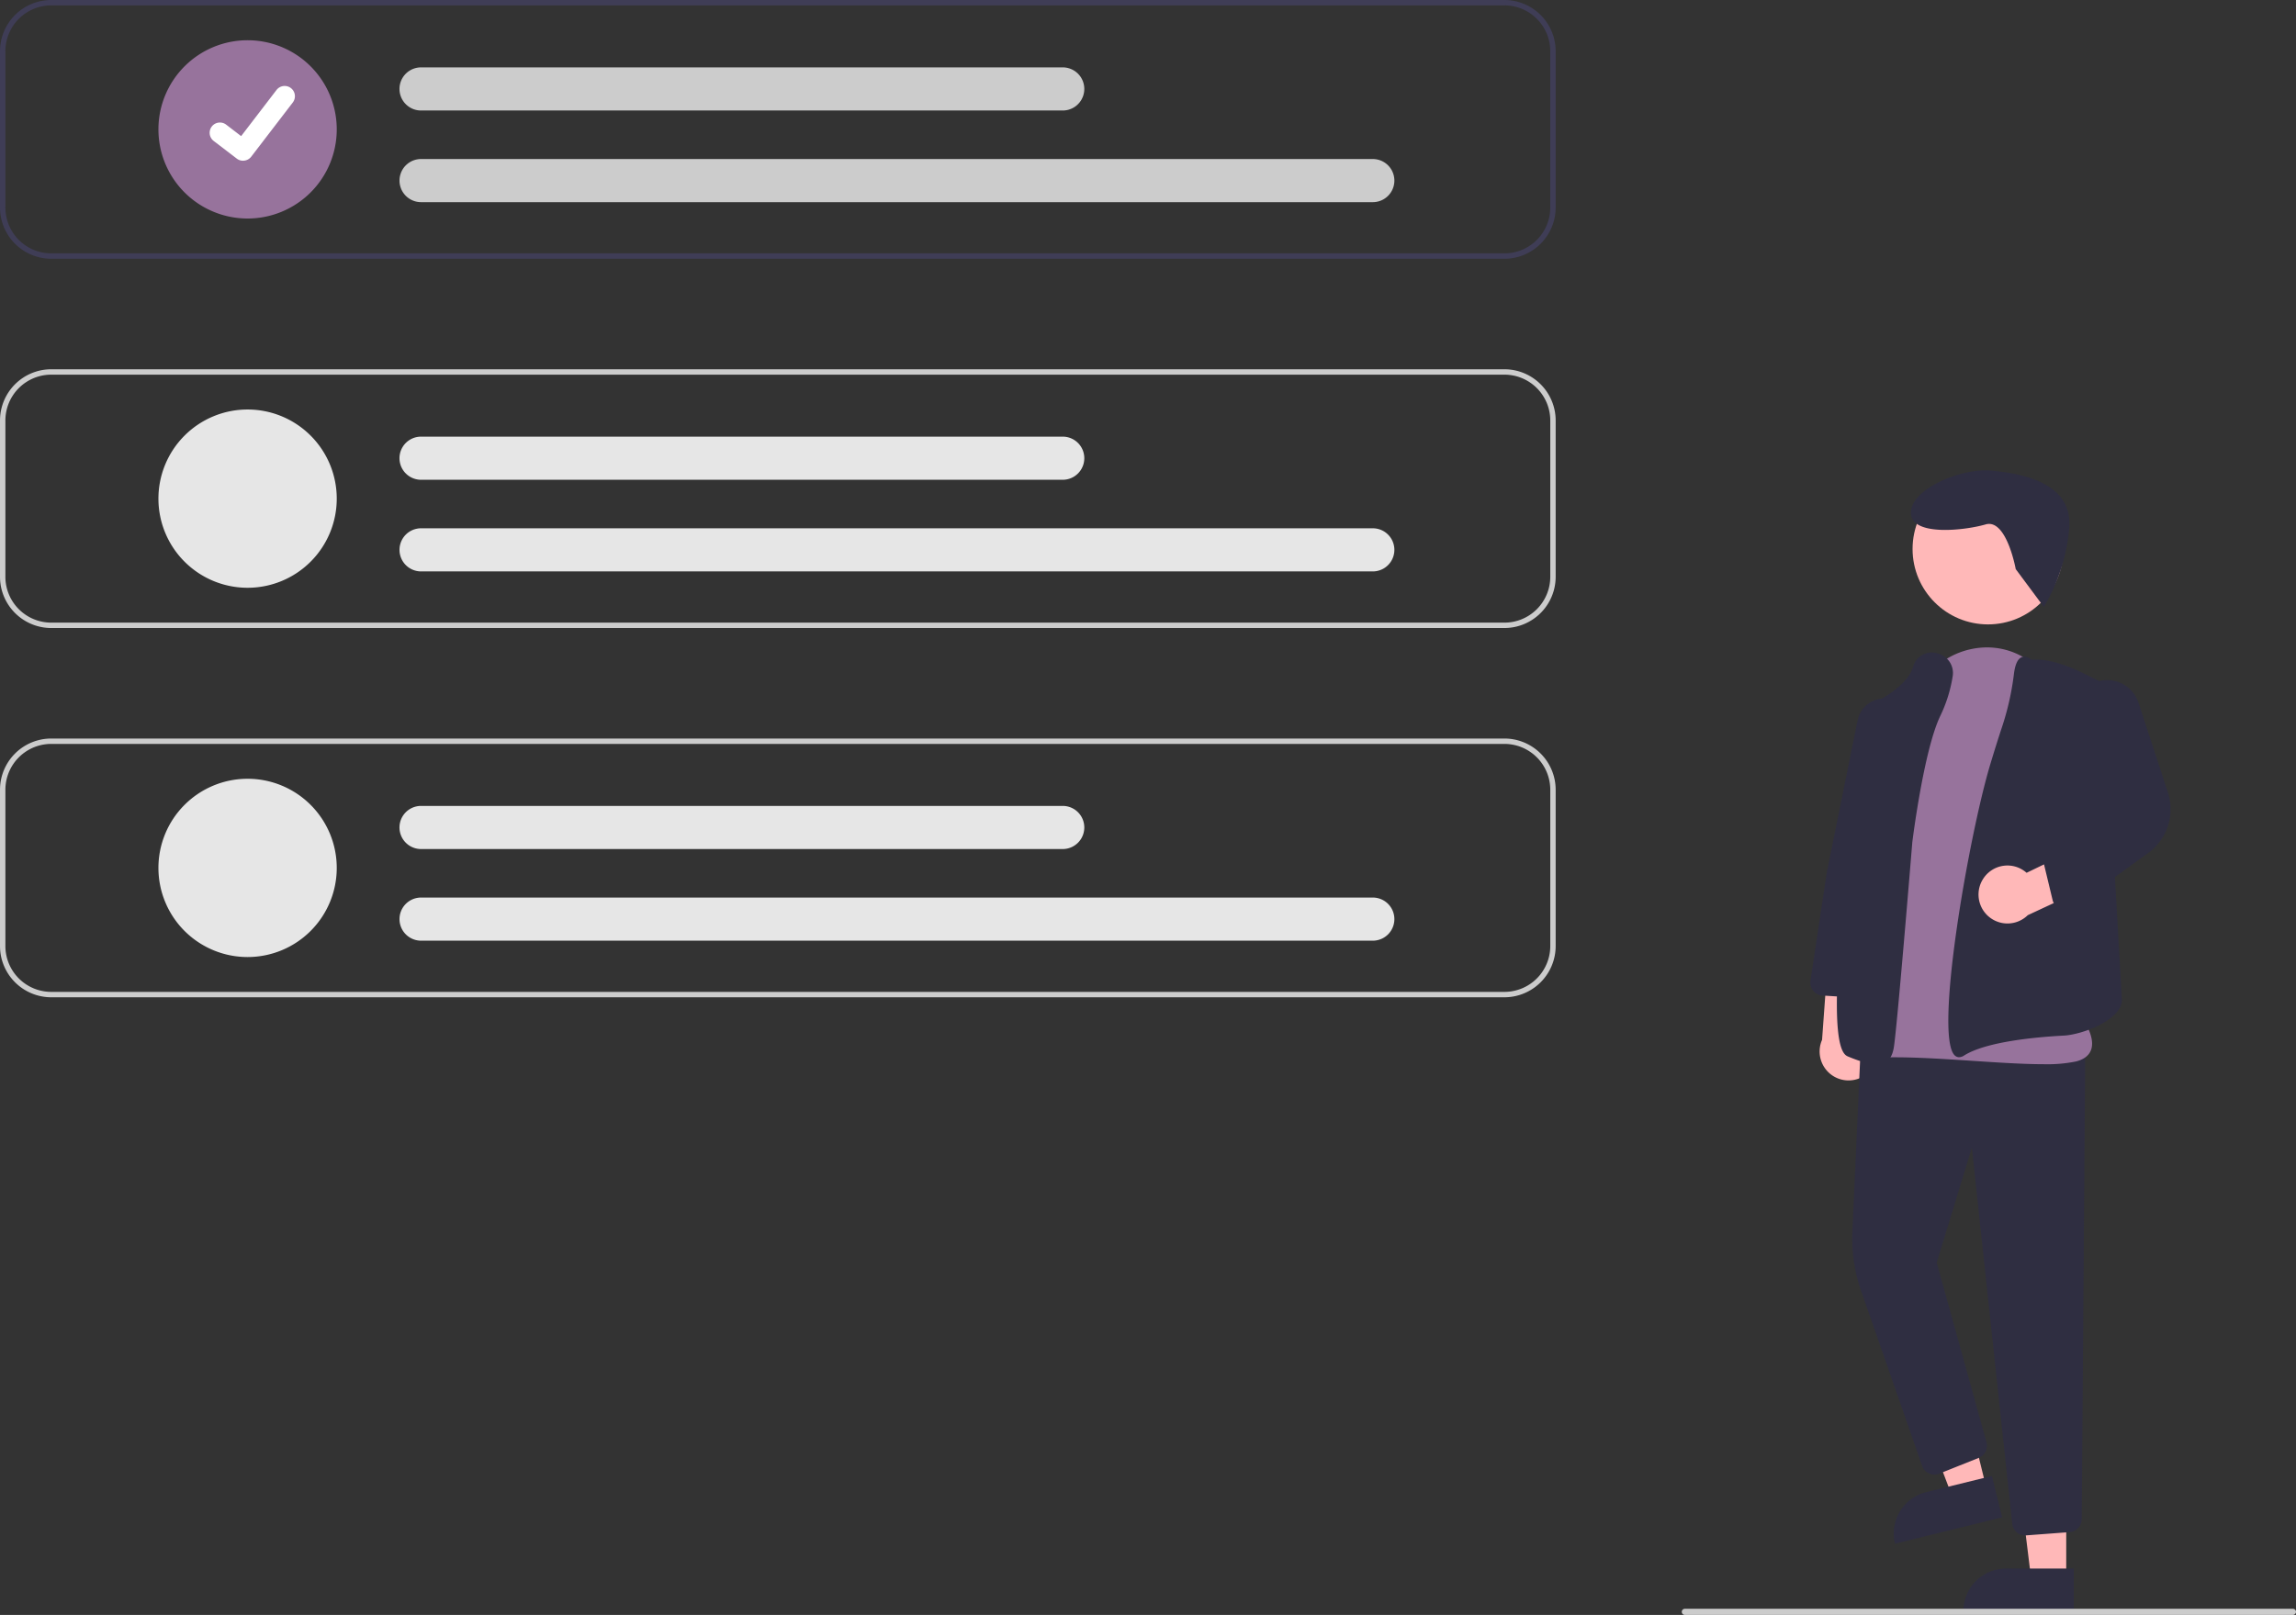 <svg xmlns="http://www.w3.org/2000/svg" width="747.62" height="526" viewBox="0 0 747.62 526"
>
    <rect x="0" y="0" width="747.62" height="526" fill="#333333" stroke="none"/>
    <g id="Group_33" data-name="Group 33" transform="translate(-227 -187)">
        <path id="Path_498-241" data-name="Path 498"
              d="M835.627,535.188a9.377,9.377,0,0,0-3.1-14.04l1.853-21.348-12.7-4.29-2.194,30.184a9.428,9.428,0,0,0,16.138,9.495Z"
              transform="translate(0.81)" fill="#ffb8b8"/>
        <path id="Path_499-242" data-name="Path 499" d="M672.8,514.162H661.373l-5.437-44.1h16.873Z"
              transform="translate(227 187)" fill="#ffb8b8"/>
        <path id="Path_500-243" data-name="Path 500"
              d="M653.207,510.894h22.048v13.882h-35.93a13.882,13.882,0,0,1,13.882-13.882Z"
              transform="translate(227 187)" fill="#2f2e41"/>
        <path id="Path_501-244" data-name="Path 501" d="M646.855,484.9l-11.1,2.728-15.806-41.523,16.385-4.027Z"
              transform="translate(227 187)" fill="#ffb8b8"/>
        <path id="Path_502-245" data-name="Path 502"
              d="M854.772,672.232H876.82v13.882H840.89a13.882,13.882,0,0,1,13.882-13.882Z"
              transform="matrix(0.971, -0.239, 0.239, 0.971, -136.446, 224.563)" fill="#2f2e41"/>
        <path id="Path_503-246" data-name="Path 503"
              d="M885.615,687.1a4.21,4.21,0,0,1-4.2-3.779L868.263,560.771l-11.447,37.476,16.213,58.533a4.225,4.225,0,0,1-2.505,5.056l-12.89,5.156a4.23,4.23,0,0,1-5.565-2.536L832.2,607.448a51.611,51.611,0,0,1-2.835-19.395l2.773-61.523,73.043,3.093-1.14,152.215a4.254,4.254,0,0,1-3.912,4.186l-14.185,1.069Q885.778,687.1,885.615,687.1Z"
              transform="translate(0.81)" fill="#2f2e41"/>
        <circle id="Ellipse_83" data-name="Ellipse 83" cx="24.561" cy="24.561" r="24.561"
                transform="translate(849.767 341.252)" fill="#ffb8b8"/>
        <path id="Path_504-247" data-name="Path 504"
              d="M891.58,533.625c-6.468,0-14.5-.529-22.817-1.076-11.36-.748-23.106-1.521-31.875-1.013a6.966,6.966,0,0,1-6.232-2.714c-9.039-11.574,4.9-56.708,5.5-58.623L847.5,419.731l.488.11-.488-.11c2.5-11.1,10.471-19.288,20.813-21.368,9.68-1.944,19.043,1.931,25.048,10.375q.478.672.955,1.379c19.552,28.957,8.493,100.9,7.752,105.539,1.033,1.237,6.618,8.232,5.083,13.091-.625,1.977-2.321,3.324-5.042,4a47.006,47.006,0,0,1-10.532.875Z"
              transform="translate(0.81)" fill="#97739c"/>
        <path id="Path_505-248" data-name="Path 505"
              d="M837.284,533.647c-2.225,0-5.226-.821-9.272-2.5-1.739-.724-7.031-2.925-.606-59.072,3.156-27.58,7.677-54.968,7.722-55.241l.043-.264.244-.11c.116-.053,11.662-5.345,13.67-12.146q.1-.353.234-.685a6.244,6.244,0,0,1,7.754-3.808,6.561,6.561,0,0,1,4.942,7.488,46.021,46.021,0,0,1-3.991,12.792c-5.433,11.21-9.114,40.928-9.15,41.227-.208,2.538-5.138,62.672-6.088,67.235-.332,1.594-.942,3.544-2.733,4.49a5.842,5.842,0,0,1-2.767.6Z"
              transform="translate(0.81)" fill="#2f2e41"/>
        <path id="Path_506-249" data-name="Path 506"
              d="M864.115,531.343a2.018,2.018,0,0,1-1.239-.425c-7.226-5.491,4.468-72.051,11.4-95.016,1.389-4.6,2.625-8.537,3.676-11.706h0a89.255,89.255,0,0,0,3.989-17.506c.382-3.226,1.211-5.068,2.537-5.633.921-.393,2-.126,3.22.793,6.407-.316,12.632,2.3,18.4,5.181l5.192,2.59,5.826,103.149c-.165,6.583-13.141,11.23-18.8,11.527-9.089.477-25.41,1.957-32.6,6.509a3.005,3.005,0,0,1-1.6.536Z"
              transform="translate(0.81)" fill="#2f2e41"/>
        <path id="Path_507-250" data-name="Path 507"
              d="M831.659,511.989c-.086,0-.172,0-.259-.008l-11.768-.724a4.229,4.229,0,0,1-3.923-4.853l5.325-35.279,10.024-49.5a8.879,8.879,0,0,1,11.362-6.709h0a8.928,8.928,0,0,1,6.108,9.879l-7.964,49.6-4.715,33.947a4.251,4.251,0,0,1-4.191,3.647Z"
              transform="translate(0.81)" fill="#2f2e41"/>
        <path id="Path_508-251" data-name="Path 508"
              d="M871.86,473.374a9.377,9.377,0,0,1,14.225-2.093l19.295-9.32,8.524,10.344-27.433,12.779a9.428,9.428,0,0,1-14.611-11.71Z"
              transform="translate(0.81)" fill="#ffb8b8"/>
        <path id="Path_509-252" data-name="Path 509"
              d="M898.664,483.383a4.232,4.232,0,0,1-4.114-3.241l-2.8-11.65a4.211,4.211,0,0,1,1.94-4.619l16.9-10.116-8.64-31.634a10.753,10.753,0,0,1,20.593-6.181l9.539,29.125a17.576,17.576,0,0,1-6.421,19.773L901.141,482.58A4.224,4.224,0,0,1,898.664,483.383Z"
              transform="translate(0.81)" fill="#2f2e41"/>
        <path id="Path_511-253" data-name="Path 511"
              d="M716.064,187H242.87a16.7,16.7,0,0,0-16.68,16.68V254.6a16.7,16.7,0,0,0,16.68,16.68H716.064a16.7,16.7,0,0,0,16.68-16.68V203.68A16.7,16.7,0,0,0,716.064,187Zm14.924,67.6a14.946,14.946,0,0,1-14.924,14.924H242.87A14.946,14.946,0,0,1,227.946,254.6V203.68a14.946,14.946,0,0,1,14.924-14.924H716.064a14.946,14.946,0,0,1,14.924,14.924Z"
              transform="translate(0.81)" fill="#3f3d56"/>
        <path id="Path_512-254" data-name="Path 512"
              d="M716.064,391.553H242.87a16.7,16.7,0,0,1-16.68-16.68V323.954a16.7,16.7,0,0,1,16.68-16.68H716.064a16.7,16.7,0,0,1,16.68,16.68v50.919a16.7,16.7,0,0,1-16.68,16.68ZM242.87,309.03a14.941,14.941,0,0,0-14.924,14.924v50.919A14.941,14.941,0,0,0,242.87,389.8H716.064a14.941,14.941,0,0,0,14.925-14.924V323.954a14.941,14.941,0,0,0-14.924-14.924Z"
              transform="translate(0.81)" fill="#ccc"/>
        <path id="Path_513-255" data-name="Path 513"
              d="M716.064,511.827H242.87a16.7,16.7,0,0,1-16.68-16.68V444.228a16.7,16.7,0,0,1,16.68-16.68H716.064a16.7,16.7,0,0,1,16.68,16.68v50.919a16.7,16.7,0,0,1-16.68,16.68ZM242.87,429.3a14.941,14.941,0,0,0-14.924,14.924v50.919a14.941,14.941,0,0,0,14.924,14.925H716.064a14.941,14.941,0,0,0,14.925-14.924V444.228A14.941,14.941,0,0,0,716.064,429.3Z"
              transform="translate(0.81)" fill="#ccc"/>
        <path id="Path_514-256" data-name="Path 514"
              d="M306.809,258.172a29.032,29.032,0,1,1,29.032-29.032,29.032,29.032,0,0,1-29.032,29.032Z"
              transform="translate(0.81)" fill="#97739c"/>
        <path id="Path_515-257" data-name="Path 515"
              d="M673.2,252.843h-309.9a7.023,7.023,0,0,1,0-14.047H673.2a7.023,7.023,0,0,1,0,14.047Z"
              transform="translate(0.81)" fill="#ccc"/>
        <path id="Path_516-258" data-name="Path 516"
              d="M572.235,222.994H363.293a7.023,7.023,0,1,1,0-14.047H572.235a7.023,7.023,0,0,1,0,14.047Z"
              transform="translate(0.81)" fill="#ccc"/>
        <path id="Path_517-259" data-name="Path 517"
              d="M306.809,378.445a29.032,29.032,0,1,1,29.032-29.032,29.032,29.032,0,0,1-29.032,29.032Z"
              transform="translate(0.81)" fill="#e6e6e6"/>
        <path id="Path_518-260" data-name="Path 518"
              d="M673.2,373.117h-309.9a7.023,7.023,0,1,1,0-14.047H673.2a7.023,7.023,0,0,1,0,14.047Z"
              transform="translate(0.81)" fill="#e6e6e6"/>
        <path id="Path_519-261" data-name="Path 519"
              d="M572.235,343.268H363.293a7.023,7.023,0,1,1,0-14.047H572.235a7.023,7.023,0,0,1,0,14.047Z"
              transform="translate(0.81)" fill="#e6e6e6"/>
        <path id="Path_520-262" data-name="Path 520"
              d="M306.809,498.719a29.032,29.032,0,1,1,29.032-29.032,29.032,29.032,0,0,1-29.032,29.032Z"
              transform="translate(0.81)" fill="#e6e6e6"/>
        <path id="Path_521-263" data-name="Path 521"
              d="M673.2,493.391h-309.9a7.023,7.023,0,1,1,0-14.047H673.2a7.023,7.023,0,1,1,0,14.047Z"
              transform="translate(0.81)" fill="#e6e6e6"/>
        <path id="Path_522-264" data-name="Path 522"
              d="M572.235,463.542H363.293a7.023,7.023,0,1,1,0-14.047H572.235a7.023,7.023,0,0,1,0,14.047Z"
              transform="translate(0.81)" fill="#e6e6e6"/>
        <path id="Path_395-265" data-name="Path 395"
              d="M305.327,239.352a3.321,3.321,0,0,1-2-.664l-.036-.027-7.525-5.756a3.344,3.344,0,1,1,4.069-5.308l4.874,3.738,11.517-15.026a3.343,3.343,0,0,1,4.686-.619h0l-.071.1.073-.1a3.347,3.347,0,0,1,.618,4.687l-13.547,17.666a3.345,3.345,0,0,1-2.66,1.3Z"
              transform="translate(0.81)" fill="#fff"/>
        <path id="Path_523-266" data-name="Path 523" d="M972.81,713h-198a1,1,0,0,1,0-2h198a1,1,0,0,1,0,2Z"
              transform="translate(0.81)" fill="#ccc"/>
        <path id="Path_561-267" data-name="Path 561"
              d="M782.606,412.94s-9.448-13.874-14.855-9.306-20.567,13.529-23.761,6.436,9.082-20.086,18.347-23.193,25.534-7.235,30.637,6.463a59.9,59.9,0,0,1,2.994,27.124Z"
              transform="matrix(0.914, 0.407, -0.407, 0.914, 336.122, -323.588)" fill="#2f2e41"/>
    </g>
</svg>